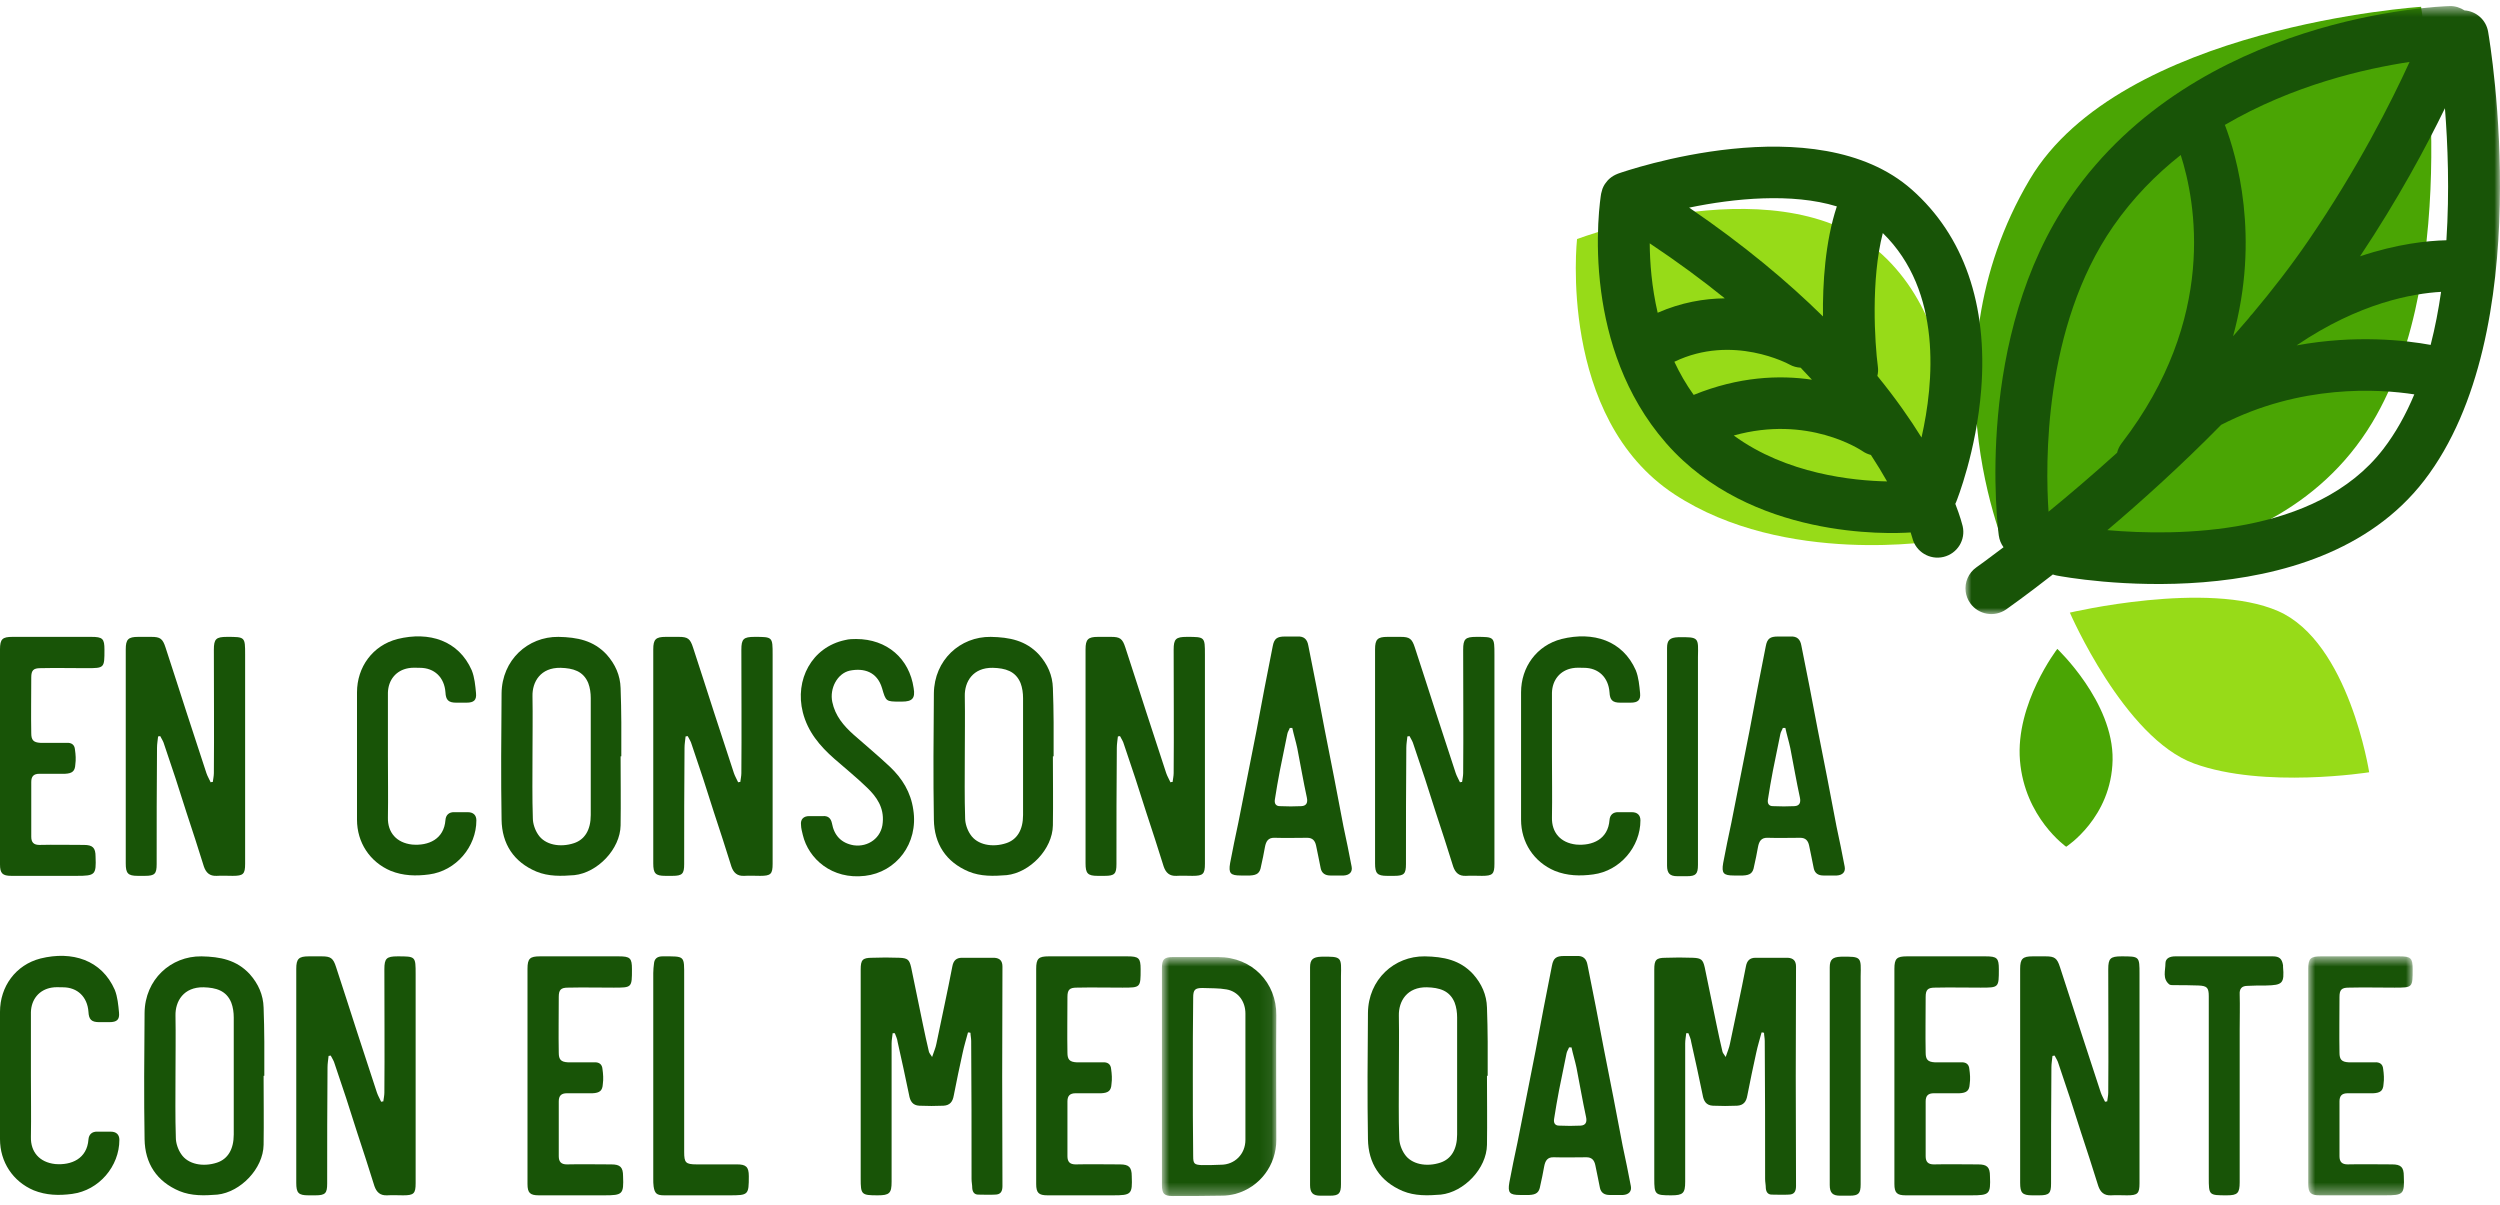 <?xml version="1.0" encoding="UTF-8"?>
<svg width="220px" height="106px" viewBox="0 0 220 106" version="1.1" xmlns="http://www.w3.org/2000/svg" xmlns:xlink="http://www.w3.org/1999/xlink">
    <title>82644EE8-DD5A-4226-BB54-0AA3F8A57693</title>
    <defs>
        <polygon id="path-1" points="0 0.534 47.039 0.534 47.039 54.039 0 54.039"></polygon>
        <polygon id="path-3" points="0.861 0.668 10.929 0.668 10.929 21.698 0.861 21.698"></polygon>
        <polygon id="path-5" points="0.891 0.606 10.083 0.606 10.083 21.636 0.891 21.636"></polygon>
    </defs>
    <g id="Desk" stroke="none" stroke-width="1" fill="none" fill-rule="evenodd">
        <g id="D---Empresa" transform="translate(-1126, -849)">
            <g id="Sello-Medioambiente" transform="translate(1126, 849)">
                <g id="Group-30" transform="translate(179, 37.5) scale(-1, 1) translate(-179, -37.5) translate(138, 0)">
                    <path d="M49.402,47.562 C49.402,47.562 45.158,31.521 53.967,22.78 C62.775,14.04 81.221,21.037 81.221,21.037 C81.221,21.037 82.959,36.749 72.629,43.512 C62.922,49.867 49.402,47.562 49.402,47.562" id="Fill-1" fill="#97DB18"></path>
                    <path d="M43.025,49.515 C43.025,49.515 20.591,52.68 11.261,37.213 C3.113,23.702 6.945,0.6 6.945,0.6 C6.945,0.6 33.393,2.312 41.383,15.793 C51.171,32.312 43.025,49.515 43.025,49.515" id="Fill-3" fill="#4AA504"></path>
                    <g id="Group-7">
                        <mask id="mask-2" fill="white">
                            <use xlink:href="#path-1"></use>
                        </mask>
                        <g id="Clip-6"></g>
                        <path d="M10.281,39.529 C9.178,38.096 8.275,36.464 7.541,34.705 C10.645,34.227 17.531,33.781 24.538,37.385 C28.052,40.961 31.542,44.105 34.552,46.653 C28.453,47.185 16.17,47.179 10.281,39.529 M24.211,10.991 C23.176,13.703 21.088,20.839 23.491,29.591 C23.023,29.064 22.561,28.53 22.103,27.991 C22.013,27.857 21.911,27.73 21.791,27.616 C20.054,25.548 18.391,23.404 16.881,21.198 C12.518,14.826 9.569,8.975 7.958,5.451 C11.839,6.035 18.215,7.476 24.211,10.991 M4.717,21.143 C4.436,16.819 4.595,12.692 4.845,9.523 C6.503,12.934 8.971,17.53 12.318,22.556 C9.055,21.459 6.383,21.182 4.717,21.143 M5.185,25.684 C7.629,25.82 12.37,26.631 17.9,30.395 C12.688,29.439 8.303,29.948 6.103,30.351 C5.712,28.828 5.412,27.261 5.185,25.684 M34.036,19.913 C40.188,28.789 40.009,40.854 39.729,45.03 C37.944,43.571 35.882,41.817 33.697,39.842 C33.624,39.547 33.493,39.262 33.295,39.004 C24.831,28.009 26.786,17.719 28.096,13.639 C30.279,15.364 32.314,17.429 34.036,19.913 M44.107,47.119 C44.2,46.411 46.309,29.648 37.781,17.34 C26.697,1.348 5.328,0.56 4.423,0.534 C3.955,0.521 3.509,0.665 3.128,0.913 C2.109,0.984 1.23,1.732 1.048,2.78 C0.861,3.854 -3.385,29.222 6.671,42.284 C16.334,54.836 38.09,50.823 39.011,50.646 C39.128,50.624 39.239,50.591 39.348,50.553 C41.699,52.388 43.242,53.477 43.455,53.627 C44.482,54.346 45.9,54.101 46.623,53.078 C46.843,52.768 46.972,52.424 47.019,52.073 C47.127,51.265 46.79,50.425 46.073,49.922 C46.034,49.895 45.154,49.274 43.689,48.158 C43.908,47.861 44.054,47.508 44.107,47.119" id="Fill-5" fill="#185407" mask="url(#mask-2)"></path>
                    </g>
                    <path d="M74.125,27.522 C72.061,26.616 70.045,26.274 68.218,26.254 C70.184,24.663 72.379,23.043 74.824,21.414 C74.812,23.112 74.651,25.254 74.125,27.522 M53.939,42.364 C54.341,41.649 54.813,40.87 55.36,40.036 C55.606,39.97 55.847,39.872 56.068,39.721 C56.29,39.569 60.913,36.5 67.428,38.324 C62.789,41.719 56.908,42.306 53.939,42.364 M54.313,20.509 C55.367,24.593 55.027,30.138 54.746,32.276 C54.709,32.554 54.731,32.825 54.792,33.082 C53.19,35.048 51.915,36.874 50.907,38.5 C49.818,33.698 49.059,25.637 54.313,20.509 M58.358,18.163 C62.31,16.951 67.407,17.453 71.355,18.272 C66.549,21.547 62.684,24.79 59.579,27.845 C59.612,24.939 59.386,21.26 58.358,18.163 M62.522,32.079 C62.574,32.051 67.512,29.356 72.656,31.835 C72.191,32.832 71.63,33.812 70.957,34.751 C66.986,33.134 63.416,32.991 60.552,33.413 C60.871,33.066 61.202,32.713 61.543,32.357 C61.877,32.338 62.21,32.253 62.522,32.079 M51.768,16.679 C47.182,20.728 45.066,26.817 45.655,34.289 C46.081,39.721 47.782,43.987 47.855,44.166 C47.879,44.226 47.904,44.282 47.932,44.338 C47.49,45.479 47.317,46.17 47.287,46.294 C47.002,47.507 47.754,48.717 48.969,49.009 C50.187,49.301 51.413,48.554 51.713,47.344 C51.716,47.33 51.763,47.157 51.863,46.856 C53.752,46.985 65.937,47.459 73.348,39.035 C73.371,39.01 73.392,38.982 73.415,38.957 C73.417,38.954 73.419,38.951 73.421,38.949 C77.057,34.773 78.551,29.801 79.102,25.649 C79.724,20.967 79.148,17.326 79.101,17.046 C79.099,17.025 79.09,17.007 79.086,16.986 C79.064,16.875 79.035,16.767 78.998,16.663 C78.988,16.636 78.981,16.609 78.972,16.585 C78.923,16.463 78.864,16.347 78.796,16.235 C78.778,16.207 78.757,16.18 78.738,16.152 C78.681,16.068 78.619,15.988 78.551,15.912 C78.527,15.886 78.506,15.86 78.481,15.835 C78.298,15.649 78.081,15.494 77.84,15.378 C77.811,15.365 77.784,15.353 77.755,15.341 C77.709,15.321 77.666,15.298 77.618,15.281 C76.909,15.032 60.183,9.252 51.768,16.679" id="Fill-8" fill="#185407"></path>
                    <path d="M37.852,53.911 C37.852,53.911 25.74,51.048 19.514,53.782 C13.287,56.516 11.513,67.959 11.513,67.959 C11.513,67.959 20.75,69.428 26.911,67.193 C33.071,64.959 37.852,53.911 37.852,53.911" id="Fill-12" fill="#97DB18"></path>
                    <path d="M38.958,57.103 C38.958,57.103 34.003,61.781 34.092,66.869 C34.182,71.957 38.176,74.514 38.176,74.514 C38.176,74.514 41.831,71.949 42.243,66.927 C42.654,61.905 38.958,57.103 38.958,57.103" id="Fill-14" fill="#4AA504"></path>
                </g>
                <g id="Group-29" transform="translate(0, 56)">
                    <path d="M2.91306802e-13,20.074 L2.91306802e-13,10.559 L2.91306802e-13,1.141 C2.91306802e-13,0.233 0.219,0.045 1.094,0.045 L8.035,0.045 C9.036,0.045 9.192,0.202 9.192,1.172 C9.192,2.798 9.192,2.798 7.597,2.798 C6.253,2.798 4.908,2.767 3.564,2.798 C2.939,2.798 2.751,2.987 2.751,3.612 C2.751,5.24 2.72,6.898 2.751,8.526 C2.751,9.121 2.939,9.34 3.564,9.371 L5.846,9.371 C6.284,9.34 6.565,9.527 6.597,9.965 C6.66,10.404 6.691,10.841 6.628,11.28 C6.597,11.874 6.347,12.062 5.722,12.093 L3.47,12.093 C2.97,12.093 2.751,12.312 2.751,12.813 L2.751,17.632 C2.751,18.133 2.97,18.353 3.47,18.353 C4.783,18.322 6.066,18.353 7.379,18.353 C8.16,18.353 8.41,18.602 8.41,19.386 C8.473,20.981 8.379,21.075 6.753,21.075 L1.001,21.075 C0.219,21.075 2.91306802e-13,20.856 2.91306802e-13,20.074" id="Fill-16" fill="#185407"></path>
                    <path d="M11.066,19.98 L11.066,1.14 C11.066,0.264 11.285,0.045 12.161,0.045 L13.317,0.045 C14.099,0.045 14.318,0.201 14.568,0.983 C15.193,2.861 15.787,4.77 16.412,6.679 C17.007,8.464 17.569,10.248 18.163,12.031 C18.257,12.313 18.413,12.563 18.538,12.845 C18.601,12.813 18.664,12.813 18.726,12.813 C18.758,12.563 18.82,12.281 18.82,12.031 C18.851,8.401 18.82,4.801 18.82,1.171 C18.82,0.232 19.008,0.045 19.976,0.045 C21.571,0.045 21.571,0.045 21.571,1.609 L21.571,20.011 C21.571,20.918 21.415,21.075 20.477,21.075 C20.008,21.075 19.539,21.044 19.07,21.075 C18.445,21.106 18.132,20.793 17.944,20.262 C17.444,18.664 16.944,17.1 16.412,15.505 C15.787,13.502 15.13,11.499 14.443,9.497 C14.38,9.246 14.225,9.027 14.099,8.776 C14.036,8.776 13.974,8.807 13.912,8.807 C13.88,9.151 13.817,9.464 13.817,9.809 C13.786,13.22 13.786,16.631 13.786,20.042 C13.786,20.887 13.63,21.075 12.755,21.075 L12.129,21.075 C11.254,21.075 11.066,20.856 11.066,19.98" id="Fill-18" fill="#185407"></path>
                    <path d="M34.386,20.636 C32.541,19.854 31.416,18.134 31.416,16.131 L31.416,4.927 C31.416,2.704 32.791,0.796 34.979,0.233 C37.763,-0.455 40.357,0.358 41.514,2.986 C41.764,3.612 41.827,4.333 41.889,4.989 C41.952,5.615 41.701,5.835 41.045,5.835 L40.139,5.835 C39.451,5.835 39.232,5.584 39.2,4.927 C39.107,3.612 38.231,2.768 36.949,2.768 C36.605,2.768 36.292,2.736 35.949,2.799 C34.855,2.986 34.167,3.832 34.136,4.958 L34.136,10.529 C34.136,12.344 34.167,14.159 34.136,15.942 C34.105,17.257 34.886,18.165 36.261,18.321 C37.699,18.447 39.075,17.852 39.2,16.162 C39.232,15.723 39.513,15.442 40.013,15.473 L41.17,15.473 C41.639,15.473 41.921,15.723 41.921,16.193 C41.921,18.509 40.139,20.636 37.763,20.95 C36.605,21.106 35.48,21.075 34.386,20.636" id="Fill-20" fill="#185407"></path>
                    <path d="M51.986,15.723 L51.986,5.428 C51.986,4.989 51.924,4.52 51.767,4.113 C51.33,3.049 50.422,2.799 49.329,2.768 C47.578,2.736 46.828,3.988 46.859,5.271 C46.89,7.023 46.859,8.776 46.859,10.529 C46.859,12.344 46.828,14.159 46.89,16.005 C46.89,16.475 47.077,17.038 47.358,17.445 C47.953,18.353 49.297,18.603 50.517,18.196 C51.454,17.883 51.986,17.038 51.986,15.723 M47.203,20.699 C45.202,19.854 44.17,18.259 44.139,16.131 C44.076,12.438 44.108,8.713 44.139,5.02 C44.17,2.079 46.452,0.014 49.141,0.045 C50.798,0.076 52.237,0.358 53.393,1.609 C54.143,2.455 54.58,3.425 54.613,4.551 C54.644,5.553 54.675,6.553 54.675,7.556 L54.675,10.559 L54.613,10.559 C54.613,12.594 54.644,14.628 54.613,16.631 C54.58,18.728 52.58,20.793 50.548,21.012 C49.391,21.106 48.266,21.137 47.203,20.699" id="Fill-22" fill="#185407"></path>
                    <path d="M57.487,19.98 L57.487,1.14 C57.487,0.264 57.705,0.045 58.581,0.045 L59.738,0.045 C60.519,0.045 60.738,0.201 60.988,0.983 C61.614,2.861 62.207,4.77 62.832,6.679 C63.427,8.464 63.99,10.248 64.583,12.031 C64.678,12.313 64.833,12.563 64.958,12.845 C65.022,12.813 65.084,12.813 65.146,12.813 C65.178,12.563 65.24,12.281 65.24,12.031 C65.271,8.401 65.24,4.801 65.24,1.171 C65.24,0.232 65.428,0.045 66.397,0.045 C67.991,0.045 67.991,0.045 67.991,1.609 L67.991,20.011 C67.991,20.918 67.835,21.075 66.897,21.075 C66.428,21.075 65.959,21.044 65.49,21.075 C64.865,21.106 64.552,20.793 64.365,20.262 C63.864,18.664 63.364,17.1 62.832,15.505 C62.207,13.502 61.55,11.499 60.863,9.497 C60.8,9.246 60.645,9.027 60.519,8.776 C60.456,8.776 60.394,8.807 60.332,8.807 C60.3,9.151 60.238,9.464 60.238,9.809 C60.207,13.22 60.207,16.631 60.207,20.042 C60.207,20.887 60.05,21.075 59.175,21.075 L58.55,21.075 C57.674,21.075 57.487,20.856 57.487,19.98" id="Fill-24" fill="#185407"></path>
                    <path d="M70.647,17.476 C70.584,17.194 70.49,16.881 70.49,16.599 C70.428,16.099 70.709,15.817 71.209,15.817 L72.429,15.817 C72.866,15.786 73.117,16.005 73.21,16.443 C73.398,17.508 74.024,18.196 75.118,18.384 C76.4,18.571 77.587,17.726 77.681,16.381 C77.806,15.066 77.15,14.127 76.305,13.314 C75.399,12.438 74.398,11.624 73.429,10.778 C72.147,9.652 71.084,8.401 70.647,6.679 C69.928,3.831 71.428,0.952 74.367,0.326 C74.711,0.233 75.086,0.233 75.336,0.233 C78.056,0.233 80.026,1.954 80.401,4.551 C80.558,5.459 80.276,5.741 79.369,5.741 L79.213,5.741 C77.962,5.741 77.962,5.741 77.618,4.551 C77.181,3.111 76.024,2.767 74.773,3.018 C73.68,3.268 72.992,4.582 73.241,5.772 C73.492,6.993 74.242,7.868 75.118,8.651 C76.181,9.59 77.274,10.498 78.306,11.468 C79.4,12.501 80.151,13.721 80.369,15.255 C80.839,18.227 78.869,20.761 76.118,21.075 C73.21,21.42 71.147,19.574 70.647,17.476" id="Fill-26" fill="#185407"></path>
                    <path d="M90.029,15.723 L90.029,5.428 C90.029,4.989 89.966,4.52 89.81,4.113 C89.372,3.049 88.465,2.799 87.371,2.768 C85.62,2.736 84.87,3.988 84.902,5.271 C84.932,7.023 84.902,8.776 84.902,10.529 C84.902,12.344 84.87,14.159 84.932,16.005 C84.932,16.475 85.12,17.038 85.401,17.445 C85.996,18.353 87.339,18.603 88.558,18.196 C89.497,17.883 90.029,17.038 90.029,15.723 M85.245,20.699 C83.244,19.854 82.213,18.259 82.181,16.131 C82.118,12.438 82.15,8.713 82.181,5.02 C82.213,2.079 84.494,0.014 87.182,0.045 C88.84,0.076 90.278,0.358 91.435,1.609 C92.185,2.455 92.623,3.425 92.654,4.551 C92.686,5.553 92.718,6.553 92.718,7.556 L92.718,10.559 L92.654,10.559 C92.654,12.594 92.686,14.628 92.654,16.631 C92.623,18.728 90.622,20.793 88.59,21.012 C87.433,21.106 86.308,21.137 85.245,20.699" id="Fill-28" fill="#185407"></path>
                    <path d="M95.528,19.98 L95.528,1.14 C95.528,0.264 95.747,0.045 96.623,0.045 L97.78,0.045 C98.561,0.045 98.78,0.201 99.031,0.983 C99.656,2.861 100.249,4.77 100.875,6.679 C101.469,8.464 102.031,10.248 102.625,12.031 C102.72,12.313 102.876,12.563 103.001,12.845 C103.063,12.813 103.126,12.813 103.188,12.813 C103.219,12.563 103.282,12.281 103.282,12.031 C103.313,8.401 103.282,4.801 103.282,1.171 C103.282,0.232 103.47,0.045 104.439,0.045 C106.033,0.045 106.033,0.045 106.033,1.609 L106.033,20.011 C106.033,20.918 105.877,21.075 104.939,21.075 C104.47,21.075 104.001,21.044 103.532,21.075 C102.907,21.106 102.594,20.793 102.407,20.262 C101.907,18.664 101.406,17.1 100.875,15.505 C100.249,13.502 99.592,11.499 98.905,9.497 C98.843,9.246 98.687,9.027 98.561,8.776 C98.498,8.776 98.436,8.807 98.374,8.807 C98.342,9.151 98.28,9.464 98.28,9.809 C98.248,13.22 98.248,16.631 98.248,20.042 C98.248,20.887 98.092,21.075 97.216,21.075 L96.592,21.075 C95.716,21.075 95.528,20.856 95.528,19.98" id="Fill-30" fill="#185407"></path>
                    <path d="M114.535,14.941 C114.973,14.91 115.098,14.628 115.004,14.19 C114.692,12.751 114.441,11.28 114.16,9.84 C114.035,9.246 113.847,8.651 113.722,8.056 L113.503,8.056 C113.441,8.244 113.316,8.401 113.285,8.588 C113.065,9.652 112.846,10.748 112.629,11.812 C112.472,12.656 112.316,13.502 112.19,14.347 C112.127,14.722 112.284,14.941 112.629,14.941 C113.285,14.972 113.91,14.972 114.535,14.941 M108.251,19.949 C108.47,18.759 108.72,17.601 108.97,16.413 C109.502,13.72 110.033,11.03 110.565,8.338 C111.033,5.834 111.502,3.331 112.002,0.858 C112.127,0.201 112.378,0.014 113.065,0.014 L114.191,0.014 C114.753,-0.017 115.035,0.264 115.129,0.796 C115.63,3.237 116.098,5.709 116.567,8.182 C117.13,11.03 117.694,13.877 118.224,16.725 C118.475,17.914 118.725,19.072 118.943,20.262 C119.037,20.731 118.756,21.013 118.255,21.044 L117.662,21.044 L117.068,21.044 C116.631,21.044 116.318,20.856 116.223,20.418 C116.098,19.729 115.942,19.072 115.816,18.416 C115.723,17.977 115.504,17.726 115.035,17.726 C114.097,17.726 113.159,17.757 112.19,17.726 C111.597,17.695 111.409,18.039 111.315,18.54 C111.221,19.103 111.096,19.667 110.971,20.23 C110.877,20.824 110.628,21.013 110.001,21.044 L109.189,21.044 C108.282,21.044 108.094,20.856 108.251,19.949" id="Fill-32" fill="#185407"></path>
                    <path d="M121.005,19.98 L121.005,1.14 C121.005,0.264 121.223,0.045 122.099,0.045 L123.256,0.045 C124.038,0.045 124.256,0.201 124.507,0.983 C125.132,2.861 125.726,4.77 126.352,6.679 C126.945,8.464 127.507,10.248 128.102,12.031 C128.196,12.313 128.352,12.563 128.478,12.845 C128.539,12.813 128.602,12.813 128.664,12.813 C128.695,12.563 128.759,12.281 128.759,12.031 C128.79,8.401 128.759,4.801 128.759,1.171 C128.759,0.232 128.946,0.045 129.915,0.045 C131.51,0.045 131.51,0.045 131.51,1.609 L131.51,20.011 C131.51,20.918 131.353,21.075 130.415,21.075 C129.946,21.075 129.478,21.044 129.008,21.075 C128.383,21.106 128.071,20.793 127.883,20.262 C127.384,18.664 126.882,17.1 126.352,15.505 C125.726,13.502 125.069,11.499 124.382,9.497 C124.32,9.246 124.163,9.027 124.038,8.776 C123.975,8.776 123.912,8.807 123.85,8.807 C123.818,9.151 123.756,9.464 123.756,9.809 C123.725,13.22 123.725,16.631 123.725,20.042 C123.725,20.887 123.568,21.075 122.693,21.075 L122.068,21.075 C121.192,21.075 121.005,20.856 121.005,19.98" id="Fill-34" fill="#185407"></path>
                    <path d="M136.823,20.636 C134.978,19.854 133.853,18.134 133.853,16.131 L133.853,4.927 C133.853,2.704 135.229,0.796 137.416,0.233 C140.2,-0.455 142.794,0.358 143.951,2.986 C144.201,3.612 144.264,4.333 144.327,4.989 C144.388,5.615 144.139,5.835 143.481,5.835 L142.576,5.835 C141.887,5.835 141.669,5.584 141.637,4.927 C141.543,3.612 140.668,2.768 139.386,2.768 C139.042,2.768 138.729,2.736 138.385,2.799 C137.292,2.986 136.604,3.832 136.572,4.958 L136.572,10.529 C136.572,12.344 136.604,14.159 136.572,15.942 C136.541,17.257 137.323,18.165 138.698,18.321 C140.137,18.447 141.512,17.852 141.637,16.162 C141.669,15.723 141.95,15.442 142.45,15.473 L143.607,15.473 C144.076,15.473 144.358,15.723 144.358,16.193 C144.358,18.509 142.576,20.636 140.2,20.95 C139.042,21.106 137.917,21.075 136.823,20.636" id="Fill-36" fill="#185407"></path>
                    <path d="M146.7,20.168 L146.7,1.015 C146.7,0.327 146.951,0.107 147.669,0.076 C149.546,0.045 149.451,0.107 149.42,1.829 L149.42,10.653 L149.42,20.105 C149.42,20.918 149.233,21.106 148.45,21.106 L147.607,21.106 C146.951,21.106 146.7,20.855 146.7,20.168" id="Fill-38" fill="#185407"></path>
                    <path d="M157.923,14.941 C158.361,14.91 158.486,14.628 158.392,14.19 C158.08,12.751 157.829,11.28 157.548,9.84 C157.423,9.246 157.235,8.651 157.111,8.056 L156.891,8.056 C156.829,8.244 156.704,8.401 156.673,8.588 C156.453,9.652 156.235,10.748 156.017,11.812 C155.86,12.656 155.704,13.502 155.579,14.347 C155.515,14.722 155.672,14.941 156.017,14.941 C156.673,14.972 157.298,14.972 157.923,14.941 M151.639,19.949 C151.858,18.759 152.107,17.601 152.358,16.413 C152.89,13.72 153.421,11.03 153.953,8.338 C154.421,5.834 154.891,3.331 155.39,0.858 C155.515,0.201 155.766,0.014 156.453,0.014 L157.579,0.014 C158.141,-0.017 158.423,0.264 158.517,0.796 C159.018,3.237 159.486,5.709 159.955,8.182 C160.518,11.03 161.082,13.877 161.612,16.725 C161.863,17.914 162.112,19.072 162.331,20.262 C162.425,20.731 162.144,21.013 161.643,21.044 L161.05,21.044 L160.456,21.044 C160.019,21.044 159.706,20.856 159.611,20.418 C159.486,19.729 159.33,19.072 159.204,18.416 C159.112,17.977 158.892,17.726 158.423,17.726 C157.485,17.726 156.547,17.757 155.579,17.726 C154.985,17.695 154.797,18.039 154.703,18.54 C154.609,19.103 154.484,19.667 154.359,20.23 C154.265,20.824 154.016,21.013 153.389,21.044 L152.577,21.044 C151.67,21.044 151.483,20.856 151.639,19.949" id="Fill-40" fill="#185407"></path>
                    <path d="M2.97,48.75 C1.126,47.968 0,46.248 0,44.245 L0,33.041 C0,30.818 1.375,28.91 3.564,28.347 C6.347,27.659 8.942,28.472 10.098,31.1 C10.349,31.726 10.411,32.447 10.473,33.103 C10.536,33.729 10.286,33.949 9.63,33.949 L8.723,33.949 C8.035,33.949 7.816,33.698 7.784,33.041 C7.691,31.726 6.815,30.882 5.534,30.882 C5.19,30.882 4.877,30.849 4.534,30.913 C3.439,31.1 2.751,31.946 2.72,33.072 L2.72,38.643 C2.72,40.458 2.751,42.273 2.72,44.056 C2.689,45.371 3.47,46.279 4.846,46.435 C6.284,46.561 7.66,45.966 7.784,44.276 C7.816,43.837 8.097,43.556 8.598,43.587 L9.754,43.587 C10.223,43.587 10.505,43.837 10.505,44.307 C10.505,46.623 8.723,48.75 6.347,49.064 C5.19,49.22 4.064,49.189 2.97,48.75" id="Fill-42" fill="#185407"></path>
                    <path d="M20.57,43.837 L20.57,33.542 C20.57,33.103 20.508,32.634 20.351,32.227 C19.914,31.163 19.007,30.913 17.913,30.881 C16.162,30.849 15.412,32.102 15.443,33.385 C15.474,35.137 15.443,36.89 15.443,38.643 C15.443,40.458 15.412,42.273 15.474,44.119 C15.474,44.589 15.662,45.152 15.943,45.559 C16.537,46.466 17.881,46.716 19.101,46.31 C20.039,45.997 20.57,45.152 20.57,43.837 M15.787,48.813 C13.786,47.968 12.754,46.373 12.723,44.245 C12.66,40.552 12.692,36.827 12.723,33.134 C12.754,30.193 15.036,28.128 17.725,28.159 C19.383,28.19 20.821,28.472 21.977,29.723 C22.727,30.569 23.165,31.539 23.197,32.664 C23.228,33.667 23.259,34.667 23.259,35.67 L23.259,38.673 L23.197,38.673 C23.197,40.708 23.228,42.742 23.197,44.745 C23.165,46.842 21.164,48.907 19.132,49.126 C17.976,49.22 16.85,49.251 15.787,48.813" id="Fill-44" fill="#185407"></path>
                    <path d="M26.071,48.094 L26.071,29.254 C26.071,28.378 26.29,28.159 27.165,28.159 L28.322,28.159 C29.104,28.159 29.322,28.315 29.572,29.097 C30.198,30.975 30.792,32.884 31.417,34.793 C32.011,36.578 32.574,38.361 33.168,40.144 C33.262,40.427 33.418,40.677 33.543,40.959 C33.606,40.927 33.668,40.927 33.73,40.927 C33.762,40.677 33.825,40.395 33.825,40.144 C33.856,36.515 33.825,32.915 33.825,29.285 C33.825,28.346 34.012,28.159 34.981,28.159 C36.576,28.159 36.576,28.159 36.576,29.723 L36.576,48.125 C36.576,49.032 36.419,49.189 35.482,49.189 C35.012,49.189 34.544,49.158 34.074,49.189 C33.45,49.22 33.137,48.907 32.949,48.376 C32.449,46.778 31.948,45.214 31.417,43.619 C30.792,41.616 30.135,39.613 29.448,37.611 C29.385,37.36 29.229,37.141 29.104,36.89 C29.041,36.89 28.978,36.921 28.916,36.921 C28.884,37.265 28.822,37.578 28.822,37.923 C28.791,41.334 28.791,44.744 28.791,48.156 C28.791,49.001 28.634,49.189 27.76,49.189 L27.134,49.189 C26.258,49.189 26.071,48.97 26.071,48.094" id="Fill-46" fill="#185407"></path>
                    <path d="M46.42,48.188 L46.42,38.673 L46.42,29.254 C46.42,28.347 46.639,28.159 47.514,28.159 L54.455,28.159 C55.456,28.159 55.612,28.316 55.612,29.286 C55.612,30.912 55.612,30.912 54.018,30.912 C52.673,30.912 51.329,30.881 49.985,30.912 C49.359,30.912 49.171,31.101 49.171,31.726 C49.171,33.354 49.14,35.012 49.171,36.64 C49.171,37.235 49.359,37.454 49.985,37.485 L52.266,37.485 C52.704,37.454 52.986,37.641 53.018,38.079 C53.08,38.518 53.111,38.955 53.049,39.394 C53.018,39.988 52.767,40.176 52.142,40.207 L49.89,40.207 C49.39,40.207 49.171,40.426 49.171,40.927 L49.171,45.746 C49.171,46.247 49.39,46.467 49.89,46.467 C51.203,46.436 52.486,46.467 53.799,46.467 C54.58,46.467 54.83,46.716 54.83,47.5 C54.893,49.095 54.799,49.189 53.174,49.189 L47.421,49.189 C46.639,49.189 46.42,48.97 46.42,48.188" id="Fill-48" fill="#185407"></path>
                    <path d="M57.518,48.407 C57.487,48.188 57.487,47.968 57.487,47.749 L57.487,38.643 L57.487,29.63 C57.487,29.348 57.518,29.066 57.549,28.815 C57.58,28.346 57.862,28.159 58.299,28.159 C60.3,28.159 60.207,28.065 60.207,29.974 L60.207,45.371 C60.207,46.31 60.331,46.466 61.301,46.466 L64.864,46.466 C65.647,46.466 65.896,46.685 65.896,47.499 C65.896,49.158 65.865,49.189 64.177,49.189 L58.456,49.189 C57.799,49.189 57.612,49.032 57.518,48.407" id="Fill-50" fill="#185407"></path>
                    <path d="M75.741,47.718 L75.741,29.317 C75.741,28.472 75.898,28.284 76.742,28.284 C77.524,28.253 78.336,28.253 79.149,28.284 C79.869,28.316 80.024,28.44 80.181,29.129 C80.525,30.787 80.869,32.478 81.213,34.136 C81.369,34.919 81.557,35.732 81.744,36.546 C81.775,36.67 81.869,36.765 82.025,37.015 C82.181,36.546 82.339,36.202 82.401,35.857 C82.869,33.573 83.37,31.319 83.808,29.035 C83.901,28.535 84.151,28.284 84.652,28.284 L87.497,28.284 C87.997,28.316 88.216,28.566 88.216,29.066 C88.185,35.513 88.185,41.928 88.216,48.375 C88.216,48.844 88.06,49.126 87.559,49.126 C87.06,49.157 86.59,49.126 86.09,49.126 C85.746,49.126 85.589,48.907 85.558,48.563 C85.558,48.282 85.496,48.031 85.496,47.749 C85.496,43.712 85.496,39.644 85.464,35.607 C85.464,35.356 85.402,35.106 85.402,34.886 C85.309,34.855 85.245,34.855 85.183,34.855 C85.027,35.451 84.839,36.045 84.715,36.64 C84.433,37.891 84.183,39.143 83.933,40.395 C83.839,40.958 83.589,41.271 83.026,41.303 C82.339,41.334 81.619,41.334 80.901,41.303 C80.306,41.271 80.087,40.896 79.994,40.333 C79.681,38.799 79.337,37.235 78.993,35.701 C78.962,35.419 78.837,35.169 78.743,34.919 L78.555,34.919 C78.524,35.232 78.461,35.513 78.461,35.826 L78.461,48 C78.461,49.001 78.274,49.189 77.242,49.189 C75.804,49.189 75.741,49.126 75.741,47.718" id="Fill-52" fill="#185407"></path>
                    <path d="M91.184,48.188 L91.184,38.673 L91.184,29.254 C91.184,28.347 91.402,28.159 92.278,28.159 L99.218,28.159 C100.218,28.159 100.375,28.316 100.375,29.286 C100.375,30.912 100.375,30.912 98.78,30.912 C97.436,30.912 96.092,30.881 94.747,30.912 C94.122,30.912 93.935,31.101 93.935,31.726 C93.935,33.354 93.904,35.012 93.935,36.64 C93.935,37.235 94.122,37.454 94.747,37.485 L97.03,37.485 C97.467,37.454 97.748,37.641 97.78,38.079 C97.842,38.518 97.874,38.955 97.811,39.394 C97.78,39.988 97.53,40.176 96.905,40.207 L94.654,40.207 C94.154,40.207 93.935,40.426 93.935,40.927 L93.935,45.746 C93.935,46.247 94.154,46.467 94.654,46.467 C95.967,46.436 97.249,46.467 98.562,46.467 C99.344,46.467 99.594,46.716 99.594,47.5 C99.657,49.095 99.562,49.189 97.937,49.189 L92.185,49.189 C91.402,49.189 91.184,48.97 91.184,48.188" id="Fill-54" fill="#185407"></path>
                    <g id="Group-58" transform="translate(101.388, 27.553)">
                        <mask id="mask-4" fill="white">
                            <use xlink:href="#path-3"></use>
                        </mask>
                        <g id="Clip-57"></g>
                        <path d="M6.051,18.944 C7.271,18.944 8.209,18.006 8.209,16.754 L8.209,5.643 C8.209,4.579 7.583,3.704 6.551,3.516 C5.864,3.391 5.145,3.422 4.425,3.391 C3.769,3.391 3.612,3.547 3.612,4.235 C3.581,6.551 3.581,8.867 3.581,11.182 C3.581,13.53 3.581,15.846 3.612,18.193 C3.612,18.85 3.706,18.944 4.363,18.976 C4.926,18.976 5.488,18.976 6.051,18.944 M0.861,20.728 L0.861,11.151 L0.861,1.638 C0.861,0.856 1.049,0.668 1.862,0.668 L5.801,0.668 C8.834,0.668 10.96,2.953 10.929,5.8 C10.898,9.461 10.929,13.123 10.929,16.754 C10.929,18.976 9.49,20.916 7.333,21.51 C6.958,21.604 6.551,21.667 6.177,21.667 C4.706,21.698 3.238,21.698 1.799,21.698 C1.049,21.698 0.861,21.479 0.861,20.728" id="Fill-56" fill="#185407" mask="url(#mask-4)"></path>
                    </g>
                    <path d="M115.285,48.281 L115.285,29.129 C115.285,28.441 115.535,28.221 116.253,28.19 C118.13,28.159 118.036,28.221 118.005,29.943 L118.005,38.767 L118.005,48.219 C118.005,49.032 117.817,49.22 117.035,49.22 L116.191,49.22 C115.535,49.22 115.285,48.969 115.285,48.281" id="Fill-59" fill="#185407"></path>
                    <path d="M128.227,43.837 L128.227,33.542 C128.227,33.103 128.165,32.634 128.008,32.227 C127.571,31.163 126.665,30.913 125.57,30.881 C123.819,30.849 123.068,32.102 123.1,33.385 C123.131,35.137 123.1,36.89 123.1,38.643 C123.1,40.458 123.068,42.273 123.131,44.119 C123.131,44.589 123.319,45.152 123.601,45.559 C124.194,46.466 125.538,46.716 126.758,46.31 C127.697,45.997 128.227,45.152 128.227,43.837 M123.444,48.813 C121.443,47.968 120.411,46.373 120.38,44.245 C120.317,40.552 120.349,36.827 120.38,33.134 C120.411,30.193 122.694,28.128 125.382,28.159 C127.039,28.19 128.478,28.472 129.634,29.723 C130.384,30.569 130.823,31.539 130.854,32.664 C130.884,33.667 130.916,34.667 130.916,35.67 L130.916,38.673 L130.854,38.673 C130.854,40.708 130.884,42.742 130.854,44.745 C130.823,46.842 128.822,48.907 126.79,49.126 C125.632,49.22 124.507,49.251 123.444,48.813" id="Fill-61" fill="#185407"></path>
                    <path d="M139.106,43.055 C139.543,43.024 139.669,42.742 139.574,42.304 C139.263,40.864 139.012,39.394 138.731,37.954 C138.606,37.36 138.418,36.764 138.293,36.17 L138.074,36.17 C138.012,36.358 137.886,36.514 137.855,36.702 C137.636,37.766 137.417,38.862 137.199,39.926 C137.043,40.77 136.887,41.616 136.761,42.461 C136.698,42.836 136.854,43.055 137.199,43.055 C137.855,43.086 138.48,43.086 139.106,43.055 M132.822,48.063 C133.04,46.873 133.291,45.714 133.541,44.527 C134.072,41.834 134.604,39.144 135.135,36.452 C135.604,33.948 136.073,31.445 136.573,28.972 C136.698,28.315 136.949,28.128 137.636,28.128 L138.762,28.128 C139.324,28.096 139.606,28.378 139.7,28.91 C140.2,31.351 140.669,33.823 141.138,36.296 C141.701,39.144 142.264,41.991 142.795,44.839 C143.046,46.028 143.295,47.186 143.514,48.376 C143.607,48.845 143.326,49.127 142.826,49.158 L142.232,49.158 L141.638,49.158 C141.201,49.158 140.888,48.97 140.794,48.532 C140.669,47.843 140.512,47.186 140.387,46.529 C140.294,46.091 140.075,45.84 139.606,45.84 C138.668,45.84 137.73,45.871 136.761,45.84 C136.167,45.809 135.98,46.153 135.886,46.654 C135.791,47.217 135.667,47.78 135.542,48.344 C135.447,48.938 135.199,49.127 134.572,49.158 L133.759,49.158 C132.853,49.158 132.665,48.97 132.822,48.063" id="Fill-63" fill="#185407"></path>
                    <path d="M145.576,47.718 L145.576,29.317 C145.576,28.472 145.732,28.284 146.576,28.284 C147.358,28.253 148.17,28.253 148.984,28.284 C149.703,28.316 149.859,28.44 150.016,29.129 C150.359,30.787 150.703,32.478 151.048,34.136 C151.203,34.919 151.391,35.732 151.578,36.546 C151.609,36.67 151.704,36.765 151.86,37.015 C152.016,36.546 152.172,36.202 152.234,35.857 C152.703,33.573 153.204,31.319 153.642,29.035 C153.735,28.535 153.986,28.284 154.486,28.284 L157.331,28.284 C157.831,28.316 158.05,28.566 158.05,29.066 C158.019,35.513 158.019,41.928 158.05,48.375 C158.05,48.844 157.894,49.126 157.393,49.126 C156.894,49.157 156.424,49.126 155.924,49.126 C155.58,49.126 155.423,48.907 155.392,48.563 C155.392,48.282 155.33,48.031 155.33,47.749 C155.33,43.712 155.33,39.644 155.298,35.607 C155.298,35.356 155.236,35.106 155.236,34.886 C155.142,34.855 155.08,34.855 155.018,34.855 C154.862,35.451 154.673,36.045 154.549,36.64 C154.267,37.891 154.017,39.143 153.767,40.395 C153.673,40.958 153.423,41.271 152.86,41.303 C152.172,41.334 151.453,41.334 150.735,41.303 C150.14,41.271 149.921,40.896 149.828,40.333 C149.515,38.799 149.17,37.235 148.827,35.701 C148.796,35.419 148.671,35.169 148.577,34.919 L148.389,34.919 C148.358,35.232 148.296,35.513 148.296,35.826 L148.296,48 C148.296,49.001 148.108,49.189 147.077,49.189 C145.638,49.189 145.576,49.126 145.576,47.718" id="Fill-65" fill="#185407"></path>
                    <path d="M161.017,48.281 L161.017,29.129 C161.017,28.441 161.268,28.221 161.986,28.19 C163.862,28.159 163.768,28.221 163.737,29.943 L163.737,38.767 L163.737,48.219 C163.737,49.032 163.549,49.22 162.767,49.22 L161.924,49.22 C161.268,49.22 161.017,48.969 161.017,48.281" id="Fill-67" fill="#185407"></path>
                    <path d="M166.707,48.188 L166.707,38.673 L166.707,29.254 C166.707,28.347 166.925,28.159 167.801,28.159 L174.741,28.159 C175.742,28.159 175.899,28.316 175.899,29.286 C175.899,30.912 175.899,30.912 174.304,30.912 C172.96,30.912 171.615,30.881 170.27,30.912 C169.645,30.912 169.458,31.101 169.458,31.726 C169.458,33.354 169.427,35.012 169.458,36.64 C169.458,37.235 169.645,37.454 170.27,37.485 L172.553,37.485 C172.991,37.454 173.272,37.641 173.303,38.079 C173.365,38.518 173.397,38.955 173.334,39.394 C173.303,39.988 173.053,40.176 172.428,40.207 L170.178,40.207 C169.676,40.207 169.458,40.426 169.458,40.927 L169.458,45.746 C169.458,46.247 169.676,46.467 170.178,46.467 C171.49,46.436 172.773,46.467 174.085,46.467 C174.867,46.467 175.117,46.716 175.117,47.5 C175.18,49.095 175.086,49.189 173.46,49.189 L167.708,49.189 C166.925,49.189 166.707,48.97 166.707,48.188" id="Fill-69" fill="#185407"></path>
                    <path d="M177.773,48.094 L177.773,29.254 C177.773,28.378 177.991,28.159 178.867,28.159 L180.024,28.159 C180.805,28.159 181.024,28.315 181.275,29.097 C181.9,30.975 182.493,32.884 183.119,34.793 C183.713,36.578 184.275,38.361 184.869,40.144 C184.964,40.427 185.12,40.677 185.245,40.959 C185.307,40.927 185.37,40.927 185.432,40.927 C185.463,40.677 185.526,40.395 185.526,40.144 C185.557,36.515 185.526,32.915 185.526,29.285 C185.526,28.346 185.714,28.159 186.683,28.159 C188.277,28.159 188.277,28.159 188.277,29.723 L188.277,48.125 C188.277,49.032 188.121,49.189 187.183,49.189 C186.714,49.189 186.245,49.158 185.776,49.189 C185.151,49.22 184.838,48.907 184.651,48.376 C184.151,46.778 183.65,45.214 183.119,43.619 C182.493,41.616 181.836,39.613 181.149,37.611 C181.087,37.36 180.931,37.141 180.805,36.89 C180.742,36.89 180.68,36.921 180.618,36.921 C180.586,37.265 180.524,37.578 180.524,37.923 C180.493,41.334 180.493,44.744 180.493,48.156 C180.493,49.001 180.336,49.189 179.461,49.189 L178.836,49.189 C177.96,49.189 177.773,48.97 177.773,48.094" id="Fill-71" fill="#185407"></path>
                    <path d="M194.372,47.593 L194.372,39.925 L194.372,31.664 C194.372,30.912 194.215,30.756 193.465,30.724 C192.715,30.693 191.996,30.693 191.277,30.693 C191.151,30.693 190.995,30.693 190.902,30.632 C190.276,30.13 190.558,29.411 190.558,28.785 C190.558,28.315 190.965,28.158 191.433,28.158 L199.999,28.158 C200.594,28.158 200.813,28.378 200.907,28.941 L200.907,29.066 C201.03,30.538 200.875,30.693 199.406,30.724 C198.843,30.724 198.311,30.724 197.78,30.756 C197.279,30.756 197.061,31.006 197.092,31.507 C197.123,32.54 197.092,33.605 197.092,34.638 L197.092,48.031 C197.092,49.001 196.905,49.189 195.965,49.189 C194.372,49.189 194.372,49.189 194.372,47.593" id="Fill-73" fill="#185407"></path>
                    <g id="Group-77" transform="translate(202.233, 27.553)">
                        <mask id="mask-6" fill="white">
                            <use xlink:href="#path-5"></use>
                        </mask>
                        <g id="Clip-76"></g>
                        <path d="M0.891,20.634 L0.891,11.12 L0.891,1.701 C0.891,0.793 1.109,0.606 1.985,0.606 L8.925,0.606 C9.926,0.606 10.083,0.762 10.083,1.732 C10.083,3.359 10.083,3.359 8.488,3.359 C7.144,3.359 5.799,3.327 4.454,3.359 C3.829,3.359 3.642,3.547 3.642,4.173 C3.642,5.8 3.611,7.459 3.642,9.087 C3.642,9.681 3.829,9.9 4.454,9.931 L6.737,9.931 C7.175,9.9 7.456,10.088 7.487,10.526 C7.549,10.964 7.581,11.402 7.518,11.841 C7.487,12.435 7.237,12.623 6.612,12.654 L4.362,12.654 C3.861,12.654 3.642,12.873 3.642,13.374 L3.642,18.193 C3.642,18.693 3.861,18.913 4.362,18.913 C5.674,18.882 6.957,18.913 8.269,18.913 C9.051,18.913 9.302,19.162 9.302,19.946 C9.364,21.542 9.27,21.636 7.644,21.636 L1.892,21.636 C1.109,21.636 0.891,21.416 0.891,20.634" id="Fill-75" fill="#185407" mask="url(#mask-6)"></path>
                    </g>
                </g>
            </g>
        </g>
    </g>
</svg>